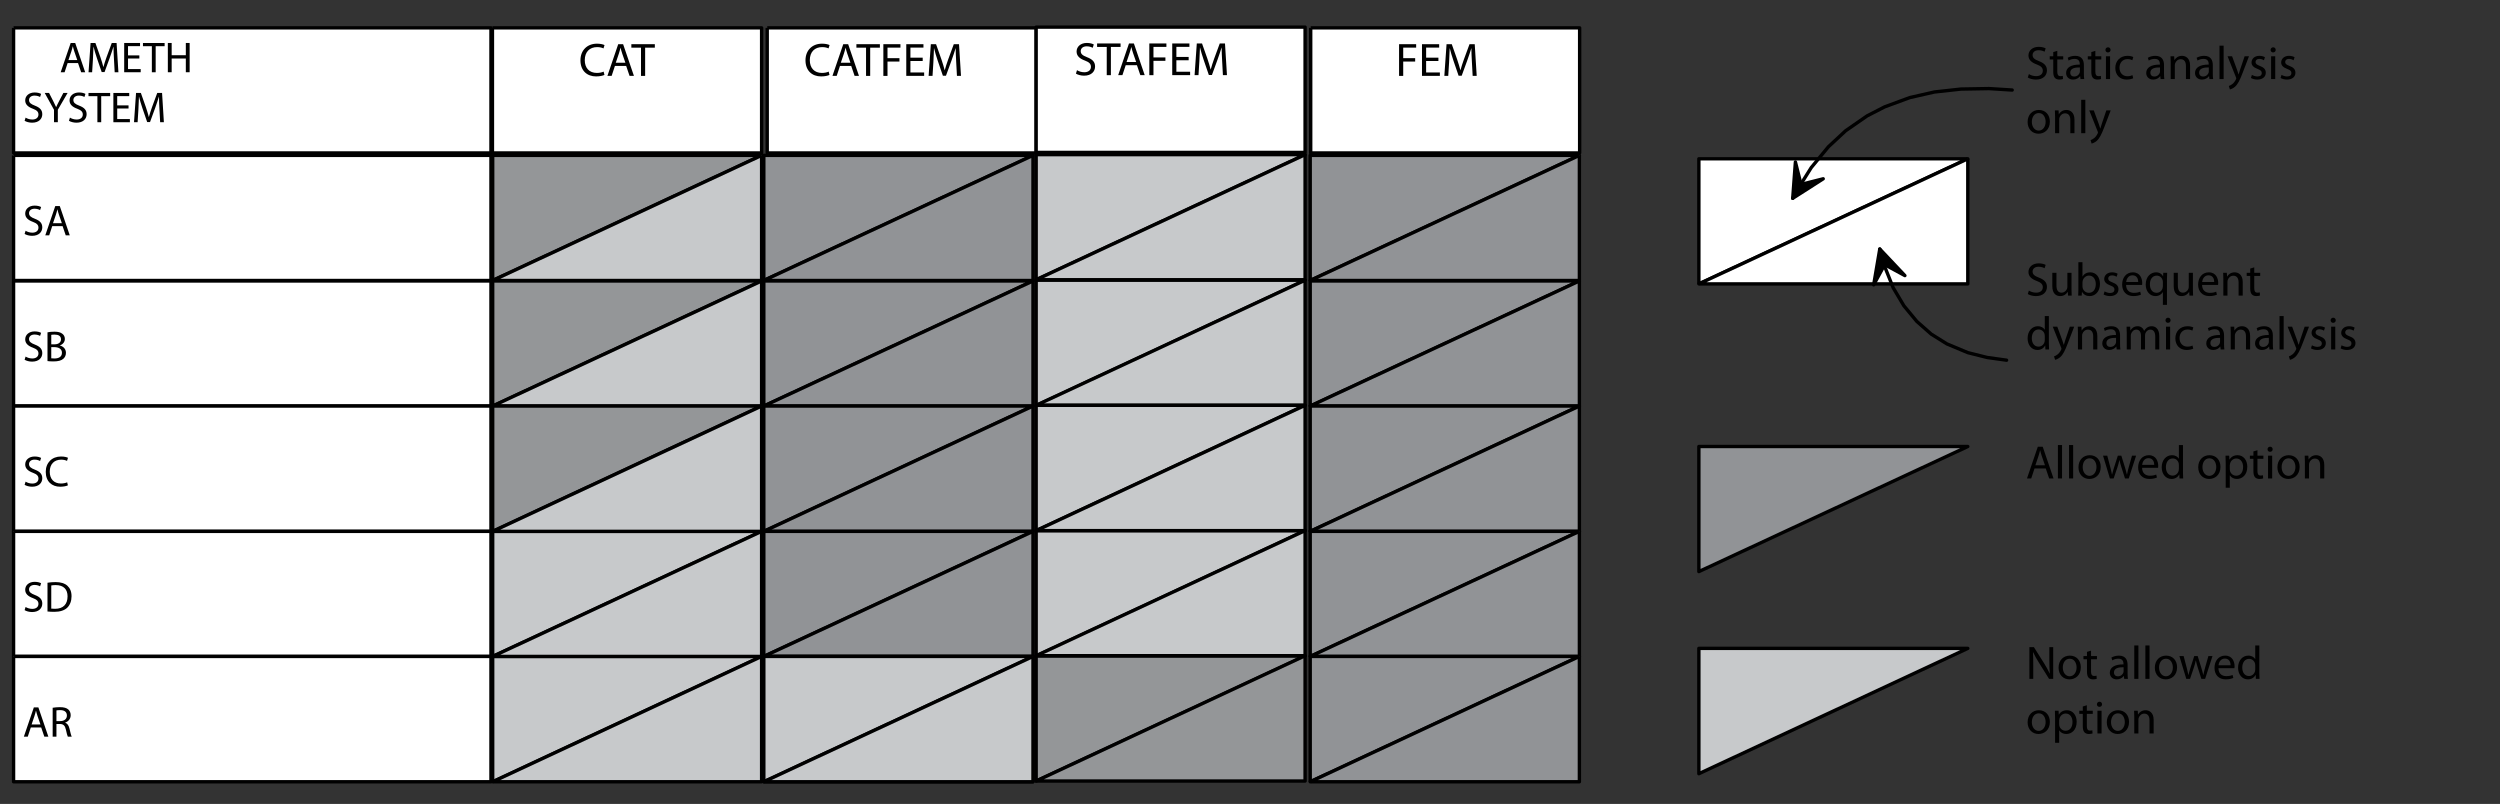 <?xml version="1.0" encoding="utf-8"?>
<!-- Generator: Adobe Illustrator 15.0.0, SVG Export Plug-In . SVG Version: 6.00 Build 0)  -->
<!DOCTYPE svg PUBLIC "-//W3C//DTD SVG 1.1//EN" "http://www.w3.org/Graphics/SVG/1.1/DTD/svg11.dtd">
<svg version="1.1" id="_x3C_Layer_x3E_" xmlns="http://www.w3.org/2000/svg" xmlns:xlink="http://www.w3.org/1999/xlink" x="0px"
	 y="0px" width="737.008px" height="237px" viewBox="0 0 737.008 237" enable-background="new 0 0 737.008 237"
	 xml:space="preserve">
<rect x="0" y="0" width="737.008" height="237" fill="#333333" stroke="none"/>
<g>
	
		<polyline fill-rule="evenodd" clip-rule="evenodd" fill="#FFFFFF" stroke="#000000" stroke-linejoin="round" stroke-miterlimit="10" points="
		500.831,83.688 500.831,46.814 580.112,46.814 500.831,83.688 	"/>
</g>
<g>
	
		<polyline fill-rule="evenodd" clip-rule="evenodd" fill="#FFFFFF" stroke="#000000" stroke-linejoin="round" stroke-miterlimit="10" points="
		580.112,46.814 580.112,83.688 500.831,83.688 580.112,46.814 	"/>
</g>
<g>
	
		<polyline fill-rule="evenodd" clip-rule="evenodd" fill="#919396" stroke="#000000" stroke-linejoin="round" stroke-miterlimit="10" points="
		386.254,82.683 386.254,45.808 465.609,45.808 386.254,82.683 	"/>
</g>
<g>
	
		<polyline fill-rule="evenodd" clip-rule="evenodd" fill="#919396" stroke="#000000" stroke-linejoin="round" stroke-miterlimit="10" points="
		465.609,45.808 465.609,82.683 386.254,82.683 465.609,45.808 	"/>
</g>
<g>
	
		<polyline fill-rule="evenodd" clip-rule="evenodd" fill="#919396" stroke="#000000" stroke-linejoin="round" stroke-miterlimit="10" points="
		386.254,119.7 386.254,82.826 465.609,82.826 386.254,119.7 	"/>
</g>
<g>
	
		<polyline fill-rule="evenodd" clip-rule="evenodd" fill="#919396" stroke="#000000" stroke-linejoin="round" stroke-miterlimit="10" points="
		465.609,82.826 465.609,119.7 386.254,119.7 465.609,82.826 	"/>
</g>
<g>
	
		<polyline fill-rule="evenodd" clip-rule="evenodd" fill="#919396" stroke="#000000" stroke-linejoin="round" stroke-miterlimit="10" points="
		386.254,156.645 386.254,119.7 465.609,119.7 386.254,156.645 	"/>
</g>
<g>
	
		<polyline fill-rule="evenodd" clip-rule="evenodd" fill="#919396" stroke="#000000" stroke-linejoin="round" stroke-miterlimit="10" points="
		465.609,119.7 465.609,156.645 386.254,156.645 465.609,119.7 	"/>
</g>
<g>
	
		<polyline fill-rule="evenodd" clip-rule="evenodd" fill="#919396" stroke="#000000" stroke-linejoin="round" stroke-miterlimit="10" points="
		386.254,193.52 386.254,156.645 465.609,156.645 386.254,193.52 	"/>
</g>
<g>
	
		<polyline fill-rule="evenodd" clip-rule="evenodd" fill="#919396" stroke="#000000" stroke-linejoin="round" stroke-miterlimit="10" points="
		465.609,156.645 465.609,193.52 386.254,193.52 465.609,156.645 	"/>
</g>
<g>
	
		<polyline fill-rule="evenodd" clip-rule="evenodd" fill="#919396" stroke="#000000" stroke-linejoin="round" stroke-miterlimit="10" points="
		386.254,230.464 386.254,193.52 465.609,193.52 386.254,230.464 	"/>
</g>
<g>
	
		<polyline fill-rule="evenodd" clip-rule="evenodd" fill="#919396" stroke="#000000" stroke-linejoin="round" stroke-miterlimit="10" points="
		465.609,193.52 465.609,230.464 386.254,230.464 465.609,193.52 	"/>
</g>
<g>
	
		<polyline fill-rule="evenodd" clip-rule="evenodd" fill="#919396" stroke="#000000" stroke-linejoin="round" stroke-miterlimit="10" points="
		225.174,82.683 225.174,45.808 304.529,45.808 225.174,82.683 	"/>
</g>
<g>
	
		<polyline fill-rule="evenodd" clip-rule="evenodd" fill="#919396" stroke="#000000" stroke-linejoin="round" stroke-miterlimit="10" points="
		304.529,45.808 304.529,82.683 225.174,82.683 304.529,45.808 	"/>
</g>
<g>
	
		<polyline fill-rule="evenodd" clip-rule="evenodd" fill="#919396" stroke="#000000" stroke-linejoin="round" stroke-miterlimit="10" points="
		225.174,119.7 225.174,82.826 304.529,82.826 225.174,119.7 	"/>
</g>
<g>
	
		<polyline fill-rule="evenodd" clip-rule="evenodd" fill="#919396" stroke="#000000" stroke-linejoin="round" stroke-miterlimit="10" points="
		304.529,82.826 304.529,119.7 225.174,119.7 304.529,82.826 	"/>
</g>
<g>
	
		<polyline fill-rule="evenodd" clip-rule="evenodd" fill="#919396" stroke="#000000" stroke-linejoin="round" stroke-miterlimit="10" points="
		225.174,156.645 225.174,119.7 304.529,119.7 225.174,156.645 	"/>
</g>
<g>
	
		<polyline fill-rule="evenodd" clip-rule="evenodd" fill="#919396" stroke="#000000" stroke-linejoin="round" stroke-miterlimit="10" points="
		304.529,119.7 304.529,156.645 225.174,156.645 304.529,119.7 	"/>
</g>
<g>
	
		<polyline fill-rule="evenodd" clip-rule="evenodd" fill="#919396" stroke="#000000" stroke-linejoin="round" stroke-miterlimit="10" points="
		225.174,193.52 225.174,156.645 304.529,156.645 225.174,193.52 	"/>
</g>
<g>
	
		<polyline fill-rule="evenodd" clip-rule="evenodd" fill="#919396" stroke="#000000" stroke-linejoin="round" stroke-miterlimit="10" points="
		304.529,156.645 304.529,193.52 225.174,193.52 304.529,156.645 	"/>
</g>
<g>
	
		<polyline fill-rule="evenodd" clip-rule="evenodd" fill="#B3B5B8" stroke="#000000" stroke-linejoin="round" stroke-miterlimit="10" points="
		225.174,230.464 225.174,193.52 304.529,193.52 225.174,230.464 	"/>
</g>
<g>
	
		<polyline fill-rule="evenodd" clip-rule="evenodd" fill="#B3B5B8" stroke="#000000" stroke-linejoin="round" stroke-miterlimit="10" points="
		304.529,193.52 304.529,230.464 225.174,230.464 304.529,193.52 	"/>
</g>
<g>
	
		<polyline fill-rule="evenodd" clip-rule="evenodd" fill="#C7C9CB" stroke="#000000" stroke-linejoin="round" stroke-miterlimit="10" points="
		225.174,230.464 225.174,193.52 304.529,193.52 225.174,230.464 	"/>
</g>
<g>
	
		<polyline fill-rule="evenodd" clip-rule="evenodd" fill="#C7C9CB" stroke="#000000" stroke-linejoin="round" stroke-miterlimit="10" points="
		304.529,193.52 304.529,230.464 225.174,230.464 304.529,193.52 	"/>
</g>
<g>
	
		<polyline fill-rule="evenodd" clip-rule="evenodd" fill="#C7C9CB" stroke="#000000" stroke-linejoin="round" stroke-miterlimit="10" points="
		145.245,230.464 145.245,193.52 224.527,193.52 145.245,230.464 	"/>
</g>
<g>
	
		<polyline fill-rule="evenodd" clip-rule="evenodd" fill="#C7C9CB" stroke="#000000" stroke-linejoin="round" stroke-miterlimit="10" points="
		224.527,193.52 224.527,230.464 145.245,230.464 224.527,193.52 	"/>
</g>
<g>
	
		<polyline fill-rule="evenodd" clip-rule="evenodd" fill="#C7C9CB" stroke="#000000" stroke-linejoin="round" stroke-miterlimit="10" points="
		145.245,193.52 145.245,156.645 224.527,156.645 145.245,193.52 	"/>
</g>
<g>
	
		<polyline fill-rule="evenodd" clip-rule="evenodd" fill="#C7C9CB" stroke="#000000" stroke-linejoin="round" stroke-miterlimit="10" points="
		224.527,156.645 224.527,193.52 145.245,193.52 224.527,156.645 	"/>
</g>
<g>
	
		<polyline fill-rule="evenodd" clip-rule="evenodd" fill="#949698" stroke="#000000" stroke-linejoin="round" stroke-miterlimit="10" points="
		145.245,82.683 145.245,45.808 224.527,45.808 145.245,82.683 	"/>
</g>
<g>
	
		<polyline fill-rule="evenodd" clip-rule="evenodd" fill="#C7C9CB" stroke="#000000" stroke-linejoin="round" stroke-miterlimit="10" points="
		224.527,45.808 224.527,82.683 145.245,82.683 224.527,45.808 	"/>
</g>
<g>
	
		<polyline fill-rule="evenodd" clip-rule="evenodd" fill="#949698" stroke="#000000" stroke-linejoin="round" stroke-miterlimit="10" points="
		145.245,119.7 145.245,82.826 224.527,82.826 145.245,119.7 	"/>
</g>
<g>
	
		<polyline fill-rule="evenodd" clip-rule="evenodd" fill="#C7C9CB" stroke="#000000" stroke-linejoin="round" stroke-miterlimit="10" points="
		224.527,82.826 224.527,119.7 145.245,119.7 224.527,82.826 	"/>
</g>
<g>
	
		<polyline fill-rule="evenodd" clip-rule="evenodd" fill="#949698" stroke="#000000" stroke-linejoin="round" stroke-miterlimit="10" points="
		145.245,156.645 145.245,119.7 224.527,119.7 145.245,156.645 	"/>
</g>
<g>
	
		<polyline fill-rule="evenodd" clip-rule="evenodd" fill="#C7C9CB" stroke="#000000" stroke-linejoin="round" stroke-miterlimit="10" points="
		224.527,119.7 224.527,156.645 145.245,156.645 224.527,119.7 	"/>
</g>
<g>
	
		<polyline fill-rule="evenodd" clip-rule="evenodd" fill="#FFFFFF" stroke="#000000" stroke-linejoin="round" stroke-miterlimit="10" points="
		386.398,8.216 465.681,8.216 465.681,45.089 386.398,45.089 386.398,8.216 	"/>
	
		<path fill-rule="evenodd" clip-rule="evenodd" fill="#FFFFFF" stroke="#000000" stroke-linejoin="round" stroke-miterlimit="10" d="
		M426.04,26.653"/>
</g>
<g>
	<rect x="386.398" y="8.216" fill-rule="evenodd" clip-rule="evenodd" fill="none" width="79.283" height="36.873"/>
</g>
<g>
	<path d="M412.451,13.027h5.035v1.013h-3.814v3.107h3.523v0.999h-3.523v4.23h-1.221V13.027z"/>
	<path d="M424.047,17.992h-3.62v3.371h4.051v1.012h-5.271v-9.349h5.063v1.013h-3.842v2.955h3.62V17.992z"/>
	<path d="M433.923,18.27c-0.068-1.304-0.152-2.885-0.152-4.037h-0.027c-0.333,1.082-0.707,2.261-1.18,3.551l-1.65,4.536h-0.915
		l-1.526-4.453c-0.443-1.332-0.805-2.524-1.067-3.634h-0.028c-0.027,1.165-0.097,2.719-0.18,4.134l-0.25,4.008h-1.15l0.651-9.349
		h1.54l1.594,4.522c0.389,1.151,0.694,2.178,0.943,3.148h0.028c0.249-0.943,0.583-1.97,0.999-3.148l1.664-4.522h1.539l0.583,9.349
		h-1.192L433.923,18.27z"/>
</g>
<g>
	
		<polyline fill-rule="evenodd" clip-rule="evenodd" fill="#FFFFFF" stroke="#000000" stroke-linejoin="round" stroke-miterlimit="10" points="
		226.179,8.216 305.462,8.216 305.462,45.089 226.179,45.089 226.179,8.216 	"/>
	
		<path fill-rule="evenodd" clip-rule="evenodd" fill="#FFFFFF" stroke="#000000" stroke-linejoin="round" stroke-miterlimit="10" d="
		M265.822,26.653"/>
</g>
<g>
	<rect x="226.179" y="8.216" fill-rule="evenodd" clip-rule="evenodd" fill="none" width="79.283" height="36.873"/>
</g>
<g>
	<path d="M244.534,22.084c-0.43,0.222-1.332,0.444-2.469,0.444c-2.635,0-4.604-1.665-4.604-4.744c0-2.94,1.983-4.91,4.882-4.91
		c1.151,0,1.9,0.25,2.219,0.417l-0.305,0.985c-0.444-0.222-1.096-0.389-1.873-0.389c-2.191,0-3.648,1.401-3.648,3.856
		c0,2.302,1.318,3.759,3.579,3.759c0.749,0,1.498-0.153,1.983-0.389L244.534,22.084z"/>
	<path d="M247.628,19.435l-0.971,2.94h-1.249l3.19-9.349h1.442l3.19,9.349h-1.29l-0.999-2.94H247.628z M250.707,18.492l-0.929-2.691
		c-0.208-0.61-0.347-1.165-0.485-1.706h-0.028c-0.139,0.541-0.277,1.124-0.472,1.692l-0.916,2.705H250.707z"/>
	<path d="M255.313,14.053h-2.843v-1.026h6.921v1.026h-2.857v8.322h-1.221V14.053z"/>
	<path d="M260.417,13.027h5.035v1.013h-3.814v3.107h3.523v0.999h-3.523v4.23h-1.221V13.027z"/>
	<path d="M272.013,17.992h-3.62v3.371h4.05v1.012h-5.271v-9.349h5.063v1.013h-3.842v2.955h3.62V17.992z"/>
	<path d="M281.89,18.27c-0.069-1.304-0.153-2.885-0.153-4.037h-0.028c-0.333,1.082-0.707,2.261-1.179,3.551l-1.651,4.536h-0.915
		l-1.526-4.453c-0.444-1.332-0.805-2.524-1.068-3.634h-0.028c-0.028,1.165-0.097,2.719-0.18,4.134l-0.25,4.008h-1.151l0.652-9.349
		h1.54l1.595,4.522c0.389,1.151,0.694,2.178,0.943,3.148h0.028c0.25-0.943,0.583-1.97,0.999-3.148l1.665-4.522h1.54l0.583,9.349
		h-1.193L281.89,18.27z"/>
</g>
<g>
	
		<polyline fill-rule="evenodd" clip-rule="evenodd" fill="#FFFFFF" stroke="#000000" stroke-linejoin="round" stroke-miterlimit="10" points="
		145.172,8.216 224.527,8.216 224.527,45.089 145.172,45.089 145.172,8.216 	"/>
	
		<path fill-rule="evenodd" clip-rule="evenodd" fill="#FFFFFF" stroke="#000000" stroke-linejoin="round" stroke-miterlimit="10" d="
		M184.85,26.653"/>
</g>
<g>
	<rect x="145.172" y="8.216" fill-rule="evenodd" clip-rule="evenodd" fill="none" width="79.354" height="36.873"/>
</g>
<g>
	<path d="M178.19,22.084c-0.43,0.222-1.332,0.444-2.469,0.444c-2.635,0-4.604-1.665-4.604-4.744c0-2.94,1.983-4.91,4.882-4.91
		c1.151,0,1.9,0.25,2.219,0.417l-0.305,0.985c-0.444-0.222-1.096-0.389-1.873-0.389c-2.191,0-3.648,1.401-3.648,3.856
		c0,2.302,1.318,3.759,3.579,3.759c0.749,0,1.498-0.153,1.983-0.389L178.19,22.084z"/>
	<path d="M181.284,19.435l-0.971,2.94h-1.249l3.19-9.349h1.442l3.19,9.349h-1.29l-0.999-2.94H181.284z M184.363,18.492l-0.929-2.691
		c-0.208-0.61-0.347-1.165-0.485-1.706h-0.028c-0.139,0.541-0.277,1.124-0.472,1.692l-0.916,2.705H184.363z"/>
	<path d="M188.969,14.053h-2.843v-1.026h6.921v1.026h-2.857v8.322h-1.221V14.053z"/>
</g>
<g>
	
		<polyline fill-rule="evenodd" clip-rule="evenodd" fill="#FFFFFF" stroke="#000000" stroke-linejoin="round" stroke-miterlimit="10" points="
		4.001,8.216 144.742,8.216 144.742,45.089 4.001,45.089 4.001,8.216 	"/>
	
		<path fill-rule="evenodd" clip-rule="evenodd" fill="#FFFFFF" stroke="#000000" stroke-linejoin="round" stroke-miterlimit="10" d="
		M74.372,26.653"/>
</g>
<g>
	<rect x="4.001" y="8.216" fill-rule="evenodd" clip-rule="evenodd" fill="none" width="140.74" height="36.873"/>
</g>
<g>
	<path d="M19.941,18.583l-0.896,2.714h-1.152l2.945-8.629h1.332l2.944,8.629h-1.19L23,18.583H19.941z M22.783,17.712l-0.857-2.484
		c-0.192-0.563-0.32-1.075-0.448-1.574h-0.025c-0.128,0.499-0.256,1.037-0.436,1.562l-0.845,2.497H22.783z"/>
	<path d="M33.602,17.507c-0.064-1.204-0.141-2.663-0.141-3.725h-0.026c-0.307,0.998-0.653,2.086-1.088,3.277l-1.523,4.186h-0.845
		l-1.408-4.109c-0.41-1.229-0.743-2.33-0.986-3.354h-0.026c-0.025,1.075-0.089,2.509-0.166,3.815l-0.23,3.7H26.1l0.602-8.629h1.421
		l1.473,4.174c0.358,1.063,0.64,2.01,0.87,2.906h0.025c0.23-0.871,0.538-1.818,0.922-2.906l1.536-4.174h1.421l0.538,8.629h-1.101
		L33.602,17.507z"/>
	<path d="M41.08,17.251h-3.341v3.111h3.738v0.935h-4.865v-8.629h4.673v0.935h-3.546v2.727h3.341V17.251z"/>
	<path d="M44.768,13.616h-2.624v-0.948h6.388v0.948h-2.637v7.681h-1.127V13.616z"/>
	<path d="M50.607,12.668v3.61h4.174v-3.61h1.126v8.629h-1.126v-4.045h-4.174v4.045H49.48v-8.629H50.607z"/>
</g>
<g>
	<path d="M7.547,34.675c0.5,0.32,1.216,0.563,1.984,0.563c1.139,0,1.805-0.602,1.805-1.472c0-0.794-0.461-1.268-1.626-1.703
		c-1.408-0.512-2.279-1.254-2.279-2.458c0-1.344,1.114-2.343,2.791-2.343c0.871,0,1.523,0.205,1.895,0.423l-0.308,0.909
		c-0.269-0.167-0.845-0.41-1.626-0.41c-1.178,0-1.626,0.704-1.626,1.293c0,0.807,0.525,1.203,1.716,1.664
		c1.459,0.563,2.189,1.268,2.189,2.535c0,1.331-0.973,2.496-3.008,2.496c-0.832,0-1.741-0.256-2.202-0.563L7.547,34.675z"/>
	<path d="M15.92,36.032v-3.661l-2.739-4.968h1.28l1.216,2.381c0.32,0.653,0.589,1.178,0.858,1.78h0.026
		c0.23-0.563,0.537-1.127,0.87-1.78l1.242-2.381h1.254l-2.88,4.955v3.674H15.92z"/>
	<path d="M20.62,34.675c0.5,0.32,1.216,0.563,1.984,0.563c1.139,0,1.805-0.602,1.805-1.472c0-0.794-0.461-1.268-1.626-1.703
		c-1.408-0.512-2.279-1.254-2.279-2.458c0-1.344,1.114-2.343,2.791-2.343c0.871,0,1.523,0.205,1.895,0.423l-0.308,0.909
		c-0.269-0.167-0.845-0.41-1.626-0.41c-1.178,0-1.626,0.704-1.626,1.293c0,0.807,0.525,1.203,1.716,1.664
		c1.459,0.563,2.189,1.268,2.189,2.535c0,1.331-0.973,2.496-3.008,2.496c-0.832,0-1.741-0.256-2.202-0.563L20.62,34.675z"/>
	<path d="M28.712,28.351h-2.625v-0.948h6.388v0.948h-2.637v7.681h-1.126V28.351z"/>
	<path d="M37.893,31.987h-3.341v3.111h3.738v0.935h-4.865v-8.629h4.673v0.935h-3.546v2.727h3.341V31.987z"/>
	<path d="M47.008,32.243c-0.063-1.204-0.141-2.663-0.141-3.725h-0.025c-0.308,0.998-0.653,2.086-1.088,3.277l-1.523,4.186h-0.845
		l-1.408-4.109c-0.409-1.229-0.742-2.33-0.985-3.354h-0.026c-0.026,1.075-0.089,2.509-0.167,3.815l-0.23,3.7h-1.063l0.602-8.629
		h1.421l1.472,4.174c0.358,1.063,0.64,2.01,0.871,2.906h0.025c0.23-0.871,0.538-1.818,0.922-2.906l1.536-4.174h1.421l0.537,8.629
		h-1.101L47.008,32.243z"/>
</g>
<g>
	
		<polyline fill-rule="evenodd" clip-rule="evenodd" fill="#FFFFFF" stroke="#000000" stroke-linejoin="round" stroke-miterlimit="10" points="
		4.001,45.808 144.742,45.808 144.742,82.683 4.001,82.683 4.001,45.808 	"/>
	
		<path fill-rule="evenodd" clip-rule="evenodd" fill="#FFFFFF" stroke="#000000" stroke-linejoin="round" stroke-miterlimit="10" d="
		M74.372,64.245"/>
</g>
<g>
	<rect x="4.001" y="45.808" fill-rule="evenodd" clip-rule="evenodd" fill="none" width="140.74" height="36.875"/>
</g>
<g>
	<path d="M7.547,68.027c0.5,0.32,1.216,0.563,1.984,0.563c1.139,0,1.805-0.602,1.805-1.473c0-0.794-0.461-1.268-1.626-1.703
		c-1.408-0.512-2.279-1.254-2.279-2.458c0-1.344,1.114-2.343,2.791-2.343c0.871,0,1.523,0.205,1.895,0.422l-0.308,0.909
		c-0.269-0.167-0.845-0.41-1.626-0.41c-1.178,0-1.626,0.704-1.626,1.293c0,0.807,0.525,1.204,1.716,1.665
		c1.459,0.563,2.189,1.267,2.189,2.535c0,1.332-0.973,2.497-3.008,2.497c-0.832,0-1.741-0.256-2.202-0.563L7.547,68.027z"/>
	<path d="M15.396,66.67L14.5,69.384h-1.152l2.945-8.628h1.332l2.944,8.628h-1.19l-0.922-2.714H15.396z M18.238,65.8l-0.857-2.483
		c-0.192-0.563-0.32-1.076-0.448-1.575h-0.025c-0.128,0.5-0.256,1.037-0.436,1.562L15.626,65.8H18.238z"/>
</g>
<g>
	
		<polyline fill-rule="evenodd" clip-rule="evenodd" fill="#FFFFFF" stroke="#000000" stroke-linejoin="round" stroke-miterlimit="10" points="
		4.001,82.826 144.742,82.826 144.742,119.7 4.001,119.7 4.001,82.826 	"/>
	
		<path fill-rule="evenodd" clip-rule="evenodd" fill="#FFFFFF" stroke="#000000" stroke-linejoin="round" stroke-miterlimit="10" d="
		M74.372,101.263"/>
</g>
<g>
	<rect x="4.001" y="82.826" fill-rule="evenodd" clip-rule="evenodd" fill="none" width="140.74" height="36.874"/>
</g>
<g>
	<path d="M7.547,105.116c0.5,0.32,1.216,0.563,1.984,0.563c1.139,0,1.805-0.602,1.805-1.473c0-0.794-0.461-1.268-1.626-1.703
		c-1.408-0.512-2.279-1.254-2.279-2.458c0-1.344,1.114-2.343,2.791-2.343c0.871,0,1.523,0.205,1.895,0.422l-0.308,0.909
		c-0.269-0.167-0.845-0.41-1.626-0.41c-1.178,0-1.626,0.704-1.626,1.293c0,0.807,0.525,1.204,1.716,1.665
		c1.459,0.563,2.189,1.267,2.189,2.535c0,1.332-0.973,2.497-3.008,2.497c-0.832,0-1.741-0.256-2.202-0.563L7.547,105.116z"/>
	<path d="M14,97.973c0.486-0.115,1.268-0.192,2.035-0.192c1.114,0,1.831,0.192,2.355,0.627c0.448,0.333,0.73,0.845,0.73,1.523
		c0,0.845-0.563,1.575-1.459,1.895v0.038c0.819,0.192,1.779,0.871,1.779,2.151c0,0.743-0.294,1.319-0.742,1.728
		c-0.589,0.551-1.562,0.807-2.97,0.807c-0.768,0-1.357-0.051-1.728-0.103V97.973z M15.114,101.506h1.012
		c1.165,0,1.856-0.627,1.856-1.459c0-0.999-0.755-1.408-1.882-1.408c-0.512,0-0.807,0.039-0.986,0.077V101.506z M15.114,105.628
		c0.23,0.039,0.538,0.052,0.935,0.052c1.152,0,2.215-0.423,2.215-1.677c0-1.165-1.011-1.665-2.228-1.665h-0.922V105.628z"/>
</g>
<g>
	
		<polyline fill-rule="evenodd" clip-rule="evenodd" fill="#FFFFFF" stroke="#000000" stroke-linejoin="round" stroke-miterlimit="10" points="
		4.001,119.7 144.742,119.7 144.742,156.645 4.001,156.645 4.001,119.7 	"/>
	
		<path fill-rule="evenodd" clip-rule="evenodd" fill="#FFFFFF" stroke="#000000" stroke-linejoin="round" stroke-miterlimit="10" d="
		M74.372,138.172"/>
</g>
<g>
	<rect x="4.001" y="119.7" fill-rule="evenodd" clip-rule="evenodd" fill="none" width="140.74" height="36.945"/>
</g>
<g>
	<path d="M7.547,141.991c0.5,0.32,1.216,0.563,1.984,0.563c1.139,0,1.805-0.602,1.805-1.472c0-0.794-0.461-1.268-1.626-1.703
		c-1.408-0.512-2.279-1.254-2.279-2.458c0-1.344,1.114-2.343,2.791-2.343c0.871,0,1.523,0.205,1.895,0.423l-0.308,0.909
		c-0.269-0.167-0.845-0.41-1.626-0.41c-1.178,0-1.626,0.704-1.626,1.293c0,0.807,0.525,1.203,1.716,1.664
		c1.459,0.563,2.189,1.268,2.189,2.535c0,1.331-0.973,2.496-3.008,2.496c-0.832,0-1.741-0.256-2.202-0.563L7.547,141.991z"/>
	<path d="M20.017,143.079c-0.396,0.205-1.229,0.409-2.278,0.409c-2.433,0-4.25-1.536-4.25-4.378c0-2.714,1.831-4.532,4.506-4.532
		c1.063,0,1.754,0.23,2.048,0.384l-0.282,0.909c-0.41-0.205-1.011-0.358-1.729-0.358c-2.022,0-3.367,1.293-3.367,3.559
		c0,2.125,1.216,3.469,3.303,3.469c0.691,0,1.382-0.141,1.83-0.358L20.017,143.079z"/>
</g>
<g>
	
		<polyline fill-rule="evenodd" clip-rule="evenodd" fill="#FFFFFF" stroke="#000000" stroke-linejoin="round" stroke-miterlimit="10" points="
		4.001,156.645 144.742,156.645 144.742,193.52 4.001,193.52 4.001,156.645 	"/>
	
		<path fill-rule="evenodd" clip-rule="evenodd" fill="#FFFFFF" stroke="#000000" stroke-linejoin="round" stroke-miterlimit="10" d="
		M74.372,175.083"/>
</g>
<g>
	<rect x="4.001" y="156.645" fill-rule="evenodd" clip-rule="evenodd" fill="none" width="140.74" height="36.875"/>
</g>
<g>
	<path d="M7.547,178.937c0.5,0.32,1.216,0.563,1.984,0.563c1.139,0,1.805-0.602,1.805-1.473c0-0.794-0.461-1.268-1.626-1.703
		c-1.408-0.512-2.279-1.254-2.279-2.458c0-1.344,1.114-2.343,2.791-2.343c0.871,0,1.523,0.205,1.895,0.422l-0.308,0.909
		c-0.269-0.167-0.845-0.41-1.626-0.41c-1.178,0-1.626,0.704-1.626,1.293c0,0.807,0.525,1.204,1.716,1.665
		c1.459,0.563,2.189,1.267,2.189,2.535c0,1.332-0.973,2.497-3.008,2.497c-0.832,0-1.741-0.256-2.202-0.563L7.547,178.937z"/>
	<path d="M14,171.793c0.678-0.115,1.485-0.192,2.368-0.192c1.601,0,2.74,0.384,3.495,1.076c0.781,0.704,1.229,1.703,1.229,3.098
		c0,1.408-0.448,2.561-1.242,3.354c-0.819,0.807-2.151,1.242-3.828,1.242c-0.807,0-1.459-0.038-2.022-0.103V171.793z
		 M15.114,179.423c0.282,0.039,0.691,0.051,1.127,0.051c2.394,0,3.674-1.332,3.674-3.662c0.013-2.035-1.139-3.328-3.495-3.328
		c-0.576,0-1.011,0.051-1.306,0.115V179.423z"/>
</g>
<g>
	
		<polyline fill-rule="evenodd" clip-rule="evenodd" fill="#FFFFFF" stroke="#000000" stroke-linejoin="round" stroke-miterlimit="10" points="
		4.001,193.52 144.742,193.52 144.742,230.464 4.001,230.464 4.001,193.52 	"/>
	
		<path fill-rule="evenodd" clip-rule="evenodd" fill="#FFFFFF" stroke="#000000" stroke-linejoin="round" stroke-miterlimit="10" d="
		M74.372,211.992"/>
</g>
<g>
	<rect x="4.001" y="193.52" fill-rule="evenodd" clip-rule="evenodd" fill="none" width="140.74" height="36.945"/>
</g>
<g>
	<path d="M9.083,214.453l-0.896,2.714H7.035l2.945-8.628h1.332l2.944,8.628h-1.19l-0.922-2.714H9.083z M11.925,213.582l-0.857-2.484
		c-0.192-0.563-0.32-1.075-0.448-1.575h-0.025c-0.128,0.5-0.256,1.037-0.436,1.562l-0.845,2.497H11.925z"/>
	<path d="M15.524,208.653c0.563-0.103,1.383-0.18,2.138-0.18c1.191,0,1.972,0.23,2.497,0.704c0.422,0.384,0.679,0.973,0.679,1.652
		c0,1.126-0.717,1.882-1.613,2.189v0.039c0.653,0.23,1.05,0.845,1.255,1.741c0.281,1.203,0.486,2.035,0.665,2.368h-1.152
		c-0.141-0.256-0.333-0.986-0.563-2.061c-0.256-1.191-0.73-1.639-1.741-1.677h-1.05v3.738h-1.114V208.653z M16.638,212.583h1.139
		c1.191,0,1.946-0.653,1.946-1.639c0-1.114-0.807-1.601-1.984-1.601c-0.537,0-0.909,0.039-1.101,0.09V212.583z"/>
</g>
<g>
	<path d="M599.784,138.106l-0.971,2.94h-1.249l3.191-9.349h1.441l3.19,9.349h-1.29l-0.998-2.94H599.784z M602.863,137.163
		l-0.93-2.691c-0.207-0.61-0.346-1.165-0.484-1.706h-0.028c-0.139,0.541-0.277,1.124-0.472,1.692l-0.916,2.705H602.863z"/>
	<path d="M606.678,131.198h1.22v9.848h-1.22V131.198z"/>
	<path d="M609.952,131.198h1.22v9.848h-1.22V131.198z"/>
	<path d="M619.3,137.634c0,2.483-1.734,3.565-3.343,3.565c-1.804,0-3.218-1.332-3.218-3.454c0-2.233,1.484-3.551,3.328-3.551
		C617.996,134.194,619.3,135.596,619.3,137.634z M613.988,137.704c0,1.47,0.832,2.58,2.025,2.58c1.164,0,2.039-1.096,2.039-2.607
		c0-1.137-0.569-2.566-2.012-2.566C614.612,135.11,613.988,136.441,613.988,137.704z"/>
	<path d="M621.228,134.333l0.902,3.412c0.18,0.749,0.36,1.442,0.485,2.136h0.042c0.152-0.68,0.374-1.401,0.596-2.123l1.096-3.426
		h1.026l1.04,3.356c0.25,0.805,0.444,1.512,0.597,2.192h0.042c0.111-0.68,0.291-1.387,0.514-2.178l0.957-3.371h1.206l-2.163,6.713
		h-1.11l-1.026-3.204c-0.236-0.749-0.43-1.415-0.597-2.206h-0.027c-0.167,0.805-0.374,1.498-0.61,2.22l-1.082,3.19h-1.109
		l-2.025-6.713H621.228z"/>
	<path d="M631.494,137.912c0.027,1.651,1.068,2.331,2.303,2.331c0.874,0,1.414-0.153,1.858-0.347l0.222,0.874
		c-0.43,0.194-1.179,0.43-2.246,0.43c-2.066,0-3.302-1.374-3.302-3.398c0-2.025,1.192-3.606,3.149-3.606
		c2.205,0,2.773,1.914,2.773,3.148c0,0.25-0.014,0.43-0.041,0.569H631.494z M635.072,137.038c0.015-0.763-0.318-1.97-1.691-1.97
		c-1.248,0-1.775,1.124-1.873,1.97H635.072z"/>
	<path d="M643.548,131.198v8.114c0,0.597,0.027,1.276,0.055,1.734h-1.082l-0.055-1.165h-0.042c-0.36,0.749-1.165,1.318-2.261,1.318
		c-1.623,0-2.885-1.374-2.885-3.412c-0.014-2.233,1.387-3.593,3.01-3.593c1.04,0,1.72,0.485,2.025,1.013h0.027v-4.009H643.548z
		 M642.341,137.065c0-0.152-0.014-0.36-0.056-0.513c-0.181-0.763-0.847-1.401-1.762-1.401c-1.262,0-2.011,1.11-2.011,2.58
		c0,1.359,0.68,2.482,1.983,2.482c0.818,0,1.567-0.555,1.789-1.456c0.042-0.167,0.056-0.333,0.056-0.527V137.065z"/>
	<path d="M654.603,137.634c0,2.483-1.734,3.565-3.343,3.565c-1.804,0-3.218-1.332-3.218-3.454c0-2.233,1.484-3.551,3.328-3.551
		C653.298,134.194,654.603,135.596,654.603,137.634z M649.291,137.704c0,1.47,0.832,2.58,2.025,2.58
		c1.164,0,2.039-1.096,2.039-2.607c0-1.137-0.569-2.566-2.012-2.566C649.915,135.11,649.291,136.441,649.291,137.704z"/>
	<path d="M656.143,136.524c0-0.859-0.028-1.553-0.056-2.191h1.082l0.069,1.151h0.028c0.484-0.818,1.289-1.29,2.385-1.29
		c1.637,0,2.857,1.373,2.857,3.398c0,2.413-1.484,3.606-3.065,3.606c-0.888,0-1.664-0.389-2.066-1.055h-0.028v3.648h-1.206V136.524z
		 M657.349,138.314c0,0.18,0.014,0.347,0.057,0.5c0.221,0.846,0.957,1.429,1.83,1.429c1.29,0,2.039-1.055,2.039-2.594
		c0-1.332-0.707-2.483-1.998-2.483c-0.832,0-1.622,0.583-1.844,1.498c-0.042,0.153-0.084,0.333-0.084,0.486V138.314z"/>
	<path d="M665.505,132.724v1.609h1.748v0.93h-1.748v3.62c0,0.832,0.236,1.304,0.916,1.304c0.332,0,0.527-0.028,0.707-0.083
		l0.056,0.929c-0.235,0.083-0.61,0.167-1.082,0.167c-0.568,0-1.026-0.194-1.317-0.514c-0.333-0.374-0.472-0.971-0.472-1.761v-3.662
		h-1.04v-0.93h1.04v-1.248L665.505,132.724z"/>
	<path d="M669.986,132.447c0,0.417-0.291,0.749-0.776,0.749c-0.444,0-0.735-0.333-0.735-0.749c0-0.416,0.305-0.763,0.764-0.763
		C669.681,131.684,669.986,132.017,669.986,132.447z M668.626,141.046v-6.713h1.221v6.713H668.626z"/>
	<path d="M677.948,137.634c0,2.483-1.733,3.565-3.343,3.565c-1.803,0-3.219-1.332-3.219-3.454c0-2.233,1.484-3.551,3.33-3.551
		C676.644,134.194,677.948,135.596,677.948,137.634z M672.635,137.704c0,1.47,0.832,2.58,2.024,2.58
		c1.166,0,2.039-1.096,2.039-2.607c0-1.137-0.568-2.566-2.011-2.566C673.259,135.11,672.635,136.441,672.635,137.704z"/>
	<path d="M679.488,136.15c0-0.708-0.014-1.263-0.056-1.817h1.082l0.069,1.11h0.027c0.333-0.625,1.109-1.249,2.22-1.249
		c0.929,0,2.372,0.555,2.372,2.857v3.995h-1.221v-3.87c0-1.082-0.402-1.983-1.554-1.983c-0.79,0-1.415,0.568-1.637,1.248
		c-0.056,0.152-0.083,0.36-0.083,0.569v4.036h-1.221V136.15z"/>
</g>
<g>
	<path d="M598.272,200.131v-9.349h1.331l2.982,4.73c0.68,1.096,1.234,2.081,1.664,3.038l0.042-0.014
		c-0.11-1.248-0.139-2.386-0.139-3.842v-3.912h1.138v9.349h-1.221l-2.969-4.744c-0.651-1.04-1.275-2.108-1.733-3.121l-0.042,0.014
		c0.07,1.179,0.084,2.302,0.084,3.856v3.995H598.272z"/>
	<path d="M613.433,196.719c0,2.483-1.734,3.564-3.343,3.564c-1.804,0-3.218-1.332-3.218-3.454c0-2.233,1.484-3.551,3.328-3.551
		C612.128,193.279,613.433,194.681,613.433,196.719z M608.121,196.789c0,1.47,0.832,2.58,2.025,2.58
		c1.164,0,2.039-1.096,2.039-2.608c0-1.137-0.569-2.566-2.012-2.566C608.745,194.195,608.121,195.526,608.121,196.789z"/>
	<path d="M616.443,191.809v1.609h1.748v0.93h-1.748v3.62c0,0.832,0.236,1.304,0.916,1.304c0.332,0,0.527-0.028,0.707-0.083
		l0.056,0.93c-0.235,0.083-0.61,0.166-1.082,0.166c-0.568,0-1.026-0.194-1.317-0.513c-0.333-0.375-0.472-0.971-0.472-1.761v-3.662
		h-1.04v-0.93h1.04v-1.248L616.443,191.809z"/>
	<path d="M627.22,198.522c0,0.583,0.028,1.151,0.098,1.609h-1.096l-0.098-0.846h-0.041c-0.375,0.527-1.096,0.999-2.053,0.999
		c-1.359,0-2.053-0.957-2.053-1.928c0-1.623,1.441-2.51,4.035-2.497v-0.139c0-0.541-0.152-1.554-1.525-1.54
		c-0.638,0-1.289,0.181-1.762,0.5l-0.277-0.818c0.555-0.347,1.373-0.583,2.22-0.583c2.053,0,2.552,1.401,2.552,2.732V198.522z
		 M626.042,196.705c-1.331-0.027-2.843,0.208-2.843,1.512c0,0.804,0.526,1.165,1.137,1.165c0.888,0,1.457-0.555,1.65-1.124
		c0.042-0.139,0.056-0.277,0.056-0.388V196.705z"/>
	<path d="M629.191,190.283h1.221v9.848h-1.221V190.283z"/>
	<path d="M632.464,190.283h1.221v9.848h-1.221V190.283z"/>
	<path d="M641.813,196.719c0,2.483-1.733,3.564-3.343,3.564c-1.803,0-3.219-1.332-3.219-3.454c0-2.233,1.484-3.551,3.33-3.551
		C640.509,193.279,641.813,194.681,641.813,196.719z M636.5,196.789c0,1.47,0.832,2.58,2.024,2.58c1.166,0,2.039-1.096,2.039-2.608
		c0-1.137-0.568-2.566-2.011-2.566C637.125,194.195,636.5,195.526,636.5,196.789z"/>
	<path d="M643.742,193.418l0.9,3.412c0.182,0.749,0.361,1.443,0.486,2.136h0.041c0.152-0.68,0.375-1.401,0.597-2.123l1.096-3.426
		h1.026l1.041,3.356c0.249,0.805,0.443,1.512,0.596,2.192h0.042c0.11-0.68,0.291-1.387,0.513-2.178l0.957-3.371h1.207l-2.164,6.713
		h-1.109l-1.026-3.204c-0.235-0.749-0.431-1.415-0.597-2.206h-0.027c-0.166,0.805-0.375,1.498-0.61,2.22l-1.082,3.19h-1.109
		l-2.025-6.713H643.742z"/>
	<path d="M654.006,196.997c0.027,1.651,1.067,2.33,2.302,2.33c0.875,0,1.415-0.152,1.859-0.347l0.222,0.874
		c-0.431,0.194-1.179,0.43-2.247,0.43c-2.066,0-3.301-1.373-3.301-3.398c0-2.025,1.192-3.606,3.148-3.606
		c2.205,0,2.773,1.914,2.773,3.148c0,0.25-0.014,0.43-0.041,0.569H654.006z M657.584,196.123c0.015-0.763-0.319-1.97-1.692-1.97
		c-1.248,0-1.775,1.124-1.872,1.97H657.584z"/>
	<path d="M666.06,190.283v8.114c0,0.597,0.028,1.276,0.057,1.734h-1.082l-0.057-1.165h-0.041c-0.36,0.749-1.165,1.317-2.261,1.317
		c-1.623,0-2.886-1.373-2.886-3.412c-0.014-2.233,1.388-3.593,3.011-3.593c1.04,0,1.72,0.485,2.024,1.013h0.028v-4.009H666.06z
		 M664.854,196.15c0-0.152-0.015-0.36-0.056-0.513c-0.18-0.763-0.846-1.401-1.762-1.401c-1.262,0-2.011,1.11-2.011,2.58
		c0,1.359,0.68,2.483,1.983,2.483c0.818,0,1.567-0.555,1.789-1.457c0.041-0.167,0.056-0.333,0.056-0.527V196.15z"/>
</g>
<g>
	<path d="M604.306,212.82c0,2.483-1.734,3.564-3.344,3.564c-1.803,0-3.218-1.332-3.218-3.454c0-2.233,1.484-3.551,3.329-3.551
		C603.001,209.38,604.306,210.781,604.306,212.82z M598.994,212.889c0,1.47,0.832,2.58,2.024,2.58c1.165,0,2.039-1.096,2.039-2.608
		c0-1.137-0.569-2.566-2.011-2.566C599.617,210.295,598.994,211.627,598.994,212.889z"/>
	<path d="M605.845,211.71c0-0.86-0.027-1.554-0.055-2.192h1.082l0.068,1.151h0.028c0.485-0.818,1.29-1.29,2.386-1.29
		c1.637,0,2.857,1.374,2.857,3.398c0,2.414-1.484,3.606-3.066,3.606c-0.887,0-1.664-0.388-2.066-1.054h-0.027v3.647h-1.207V211.71z
		 M607.052,213.5c0,0.18,0.014,0.347,0.056,0.5c0.222,0.846,0.957,1.428,1.831,1.428c1.289,0,2.039-1.054,2.039-2.594
		c0-1.332-0.708-2.482-1.998-2.482c-0.832,0-1.623,0.583-1.845,1.498c-0.042,0.152-0.083,0.333-0.083,0.485V213.5z"/>
	<path d="M615.208,207.91v1.609h1.748v0.93h-1.748v3.62c0,0.832,0.236,1.304,0.916,1.304c0.332,0,0.526-0.028,0.707-0.083
		l0.055,0.93c-0.235,0.083-0.609,0.166-1.082,0.166c-0.568,0-1.025-0.194-1.316-0.513c-0.334-0.375-0.473-0.971-0.473-1.761v-3.662
		h-1.04v-0.93h1.04v-1.248L615.208,207.91z"/>
	<path d="M619.689,207.632c0,0.416-0.291,0.749-0.777,0.749c-0.443,0-0.734-0.333-0.734-0.749s0.305-0.763,0.763-0.763
		C619.384,206.87,619.689,207.203,619.689,207.632z M618.33,216.232v-6.713h1.221v6.713H618.33z"/>
	<path d="M627.65,212.82c0,2.483-1.733,3.564-3.342,3.564c-1.804,0-3.219-1.332-3.219-3.454c0-2.233,1.484-3.551,3.329-3.551
		C626.346,209.38,627.65,210.781,627.65,212.82z M622.337,212.889c0,1.47,0.832,2.58,2.025,2.58c1.165,0,2.039-1.096,2.039-2.608
		c0-1.137-0.568-2.566-2.012-2.566C622.962,210.295,622.337,211.627,622.337,212.889z"/>
	<path d="M629.191,211.336c0-0.708-0.015-1.262-0.057-1.817h1.082l0.07,1.11h0.027c0.332-0.624,1.109-1.249,2.219-1.249
		c0.93,0,2.372,0.555,2.372,2.857v3.995h-1.221v-3.87c0-1.082-0.402-1.983-1.554-1.983c-0.79,0-1.414,0.568-1.637,1.248
		c-0.055,0.153-0.083,0.361-0.083,0.569v4.036h-1.22V211.336z"/>
</g>
<g>
	<path d="M598.119,21.838c0.541,0.347,1.318,0.61,2.15,0.61c1.234,0,1.956-0.652,1.956-1.595c0-0.86-0.499-1.373-1.762-1.845
		c-1.526-0.555-2.469-1.359-2.469-2.663c0-1.456,1.206-2.538,3.023-2.538c0.943,0,1.651,0.222,2.053,0.458l-0.333,0.985
		c-0.291-0.181-0.915-0.444-1.762-0.444c-1.275,0-1.761,0.763-1.761,1.401c0,0.874,0.568,1.304,1.858,1.803
		c1.581,0.61,2.371,1.373,2.371,2.746c0,1.443-1.053,2.705-3.259,2.705c-0.901,0-1.886-0.277-2.386-0.61L598.119,21.838z"/>
	<path d="M606.498,14.986v1.609h1.748v0.929h-1.748v3.62c0,0.833,0.236,1.304,0.916,1.304c0.332,0,0.526-0.028,0.707-0.083
		l0.055,0.93c-0.235,0.083-0.609,0.166-1.082,0.166c-0.568,0-1.025-0.194-1.316-0.513c-0.334-0.375-0.473-0.971-0.473-1.762v-3.662
		h-1.04v-0.929h1.04v-1.249L606.498,14.986z"/>
	<path d="M614.334,21.7c0,0.583,0.028,1.151,0.097,1.609h-1.096l-0.097-0.846h-0.042c-0.374,0.527-1.096,0.999-2.053,0.999
		c-1.359,0-2.053-0.957-2.053-1.928c0-1.623,1.442-2.511,4.036-2.497v-0.139c0-0.541-0.152-1.553-1.525-1.54
		c-0.638,0-1.29,0.18-1.762,0.499l-0.277-0.818c0.555-0.347,1.373-0.582,2.22-0.582c2.053,0,2.552,1.4,2.552,2.732V21.7z
		 M613.156,19.883c-1.332-0.028-2.844,0.208-2.844,1.512c0,0.805,0.527,1.165,1.137,1.165c0.889,0,1.457-0.555,1.651-1.124
		c0.042-0.139,0.056-0.277,0.056-0.388V19.883z"/>
	<path d="M617.719,14.986v1.609h1.747v0.929h-1.747v3.62c0,0.833,0.235,1.304,0.915,1.304c0.333,0,0.527-0.028,0.707-0.083
		l0.057,0.93c-0.236,0.083-0.611,0.166-1.082,0.166c-0.568,0-1.027-0.194-1.318-0.513c-0.332-0.375-0.471-0.971-0.471-1.762v-3.662
		h-1.041v-0.929h1.041v-1.249L617.719,14.986z"/>
	<path d="M622.199,14.709c0,0.416-0.291,0.749-0.775,0.749c-0.444,0-0.736-0.333-0.736-0.749s0.306-0.763,0.764-0.763
		C621.894,13.946,622.199,14.279,622.199,14.709z M620.84,23.309v-6.713h1.22v6.713H620.84z"/>
	<path d="M628.871,23.073c-0.318,0.153-1.025,0.388-1.928,0.388c-2.025,0-3.343-1.373-3.343-3.426c0-2.066,1.415-3.578,3.606-3.578
		c0.721,0,1.359,0.18,1.692,0.36l-0.277,0.929c-0.292-0.153-0.749-0.319-1.415-0.319c-1.539,0-2.371,1.151-2.371,2.538
		c0,1.554,0.998,2.511,2.33,2.511c0.693,0,1.15-0.167,1.498-0.319L628.871,23.073z"/>
	<path d="M637.957,21.7c0,0.583,0.027,1.151,0.098,1.609h-1.096l-0.098-0.846h-0.042c-0.374,0.527-1.096,0.999-2.053,0.999
		c-1.358,0-2.053-0.957-2.053-1.928c0-1.623,1.442-2.511,4.036-2.497v-0.139c0-0.541-0.152-1.553-1.525-1.54
		c-0.639,0-1.29,0.18-1.762,0.499l-0.277-0.818c0.555-0.347,1.373-0.582,2.219-0.582c2.053,0,2.553,1.4,2.553,2.732V21.7z
		 M636.777,19.883c-1.331-0.028-2.843,0.208-2.843,1.512c0,0.805,0.526,1.165,1.138,1.165c0.887,0,1.456-0.555,1.65-1.124
		c0.041-0.139,0.055-0.277,0.055-0.388V19.883z"/>
	<path d="M639.927,18.412c0-0.707-0.015-1.262-0.057-1.816h1.082l0.07,1.109h0.027c0.332-0.624,1.109-1.248,2.219-1.248
		c0.93,0,2.372,0.555,2.372,2.857v3.995h-1.221v-3.87c0-1.082-0.402-1.983-1.554-1.983c-0.79,0-1.414,0.569-1.637,1.249
		c-0.055,0.153-0.083,0.361-0.083,0.569v4.036h-1.22V18.412z"/>
	<path d="M652.341,21.7c0,0.583,0.027,1.151,0.098,1.609h-1.096l-0.098-0.846h-0.042c-0.374,0.527-1.096,0.999-2.053,0.999
		c-1.358,0-2.053-0.957-2.053-1.928c0-1.623,1.442-2.511,4.036-2.497v-0.139c0-0.541-0.152-1.553-1.525-1.54
		c-0.639,0-1.29,0.18-1.762,0.499l-0.277-0.818c0.555-0.347,1.373-0.582,2.219-0.582c2.053,0,2.553,1.4,2.553,2.732V21.7z
		 M651.162,19.883c-1.331-0.028-2.843,0.208-2.843,1.512c0,0.805,0.526,1.165,1.138,1.165c0.887,0,1.456-0.555,1.65-1.124
		c0.041-0.139,0.055-0.277,0.055-0.388V19.883z"/>
	<path d="M654.312,13.461h1.22v9.848h-1.22V13.461z"/>
	<path d="M658.029,16.596l1.456,3.967c0.167,0.443,0.333,0.971,0.444,1.373h0.027c0.125-0.402,0.264-0.916,0.43-1.401l1.332-3.939
		h1.29l-1.831,4.785c-0.874,2.302-1.471,3.467-2.303,4.202c-0.609,0.514-1.192,0.722-1.498,0.777l-0.305-1.013
		c0.305-0.097,0.707-0.292,1.068-0.597c0.332-0.264,0.734-0.735,1.025-1.359c0.057-0.125,0.098-0.222,0.098-0.291
		s-0.027-0.167-0.098-0.319l-2.469-6.186H658.029z"/>
	<path d="M663.869,22.074c0.375,0.222,1.012,0.472,1.623,0.472c0.873,0,1.289-0.43,1.289-0.999c0-0.582-0.346-0.888-1.234-1.221
		c-1.221-0.443-1.789-1.096-1.789-1.9c0-1.082,0.889-1.969,2.316-1.969c0.68,0,1.276,0.18,1.637,0.416l-0.291,0.888
		c-0.264-0.167-0.749-0.402-1.373-0.402c-0.722,0-1.109,0.416-1.109,0.915c0,0.555,0.388,0.805,1.262,1.151
		c1.151,0.43,1.762,1.013,1.762,2.011c0,1.193-0.93,2.025-2.497,2.025c-0.735,0-1.415-0.194-1.886-0.472L663.869,22.074z"/>
	<path d="M670.887,14.709c0,0.416-0.291,0.749-0.776,0.749c-0.443,0-0.735-0.333-0.735-0.749s0.306-0.763,0.763-0.763
		C670.583,13.946,670.887,14.279,670.887,14.709z M669.529,23.309v-6.713h1.22v6.713H669.529z"/>
	<path d="M672.607,22.074c0.375,0.222,1.013,0.472,1.623,0.472c0.874,0,1.29-0.43,1.29-0.999c0-0.582-0.347-0.888-1.234-1.221
		c-1.221-0.443-1.789-1.096-1.789-1.9c0-1.082,0.888-1.969,2.315-1.969c0.68,0,1.277,0.18,1.637,0.416l-0.291,0.888
		c-0.264-0.167-0.748-0.402-1.373-0.402c-0.721,0-1.109,0.416-1.109,0.915c0,0.555,0.389,0.805,1.262,1.151
		c1.152,0.43,1.762,1.013,1.762,2.011c0,1.193-0.93,2.025-2.496,2.025c-0.735,0-1.415-0.194-1.887-0.472L672.607,22.074z"/>
</g>
<g>
	<path d="M604.306,35.855c0,2.483-1.734,3.565-3.344,3.565c-1.803,0-3.218-1.332-3.218-3.454c0-2.233,1.484-3.551,3.329-3.551
		C603.001,32.415,604.306,33.816,604.306,35.855z M598.994,35.924c0,1.47,0.832,2.58,2.024,2.58c1.165,0,2.039-1.096,2.039-2.607
		c0-1.137-0.569-2.566-2.011-2.566C599.617,33.331,598.994,34.662,598.994,35.924z"/>
	<path d="M605.845,34.371c0-0.708-0.014-1.263-0.055-1.817h1.082l0.068,1.11h0.028c0.333-0.625,1.109-1.249,2.22-1.249
		c0.929,0,2.371,0.555,2.371,2.857v3.995h-1.221v-3.87c0-1.082-0.402-1.983-1.553-1.983c-0.791,0-1.416,0.568-1.637,1.248
		c-0.057,0.152-0.084,0.36-0.084,0.569v4.036h-1.221V34.371z"/>
	<path d="M613.544,29.419h1.221v9.848h-1.221V29.419z"/>
	<path d="M617.261,32.554l1.457,3.967c0.166,0.444,0.332,0.971,0.443,1.374h0.027c0.125-0.402,0.264-0.916,0.431-1.401l1.331-3.939
		h1.29l-1.831,4.785c-0.873,2.303-1.47,3.468-2.303,4.203c-0.609,0.513-1.192,0.721-1.497,0.776l-0.306-1.013
		c0.306-0.097,0.707-0.291,1.068-0.596c0.333-0.263,0.734-0.735,1.026-1.359c0.056-0.125,0.097-0.222,0.097-0.292
		s-0.027-0.167-0.097-0.319l-2.469-6.187H617.261z"/>
</g>
<g>
	<path d="M598.119,85.667c0.541,0.347,1.318,0.61,2.15,0.61c1.234,0,1.956-0.652,1.956-1.595c0-0.86-0.499-1.373-1.762-1.845
		c-1.526-0.555-2.469-1.359-2.469-2.663c0-1.456,1.206-2.538,3.023-2.538c0.943,0,1.651,0.222,2.053,0.458l-0.333,0.985
		c-0.291-0.181-0.915-0.444-1.762-0.444c-1.275,0-1.761,0.763-1.761,1.401c0,0.874,0.568,1.304,1.858,1.803
		c1.581,0.61,2.371,1.373,2.371,2.746c0,1.443-1.053,2.705-3.259,2.705c-0.901,0-1.886-0.277-2.386-0.61L598.119,85.667z"/>
	<path d="M610.686,85.292c0,0.707,0.015,1.317,0.056,1.845h-1.082l-0.069-1.096h-0.028c-0.305,0.541-1.025,1.248-2.219,1.248
		c-1.055,0-2.316-0.596-2.316-2.94v-3.925h1.221v3.703c0,1.276,0.402,2.15,1.498,2.15c0.818,0,1.387-0.569,1.609-1.124
		c0.068-0.167,0.11-0.389,0.11-0.624v-4.105h1.221V85.292z"/>
	<path d="M612.712,77.289h1.206v4.216h0.028c0.43-0.749,1.206-1.22,2.288-1.22c1.679,0,2.843,1.387,2.843,3.412
		c0,2.4-1.525,3.592-3.023,3.592c-0.971,0-1.748-0.374-2.261-1.248h-0.027l-0.069,1.096h-1.041c0.028-0.458,0.057-1.138,0.057-1.734
		V77.289z M613.918,84.446c0,0.153,0.014,0.305,0.056,0.444c0.222,0.846,0.943,1.429,1.83,1.429c1.291,0,2.039-1.04,2.039-2.58
		c0-1.345-0.693-2.496-2.011-2.496c-0.818,0-1.595,0.582-1.845,1.498c-0.041,0.153-0.069,0.319-0.069,0.513V84.446z"/>
	<path d="M620.438,85.902c0.374,0.222,1.013,0.472,1.622,0.472c0.875,0,1.291-0.43,1.291-0.999c0-0.582-0.348-0.888-1.234-1.221
		c-1.221-0.443-1.789-1.096-1.789-1.9c0-1.082,0.887-1.969,2.315-1.969c0.68,0,1.276,0.18,1.637,0.416l-0.291,0.888
		c-0.264-0.167-0.749-0.402-1.373-0.402c-0.722,0-1.11,0.416-1.11,0.915c0,0.555,0.389,0.805,1.263,1.151
		c1.151,0.43,1.762,1.013,1.762,2.011c0,1.193-0.93,2.025-2.497,2.025c-0.734,0-1.414-0.194-1.887-0.472L620.438,85.902z"/>
	<path d="M626.777,84.002c0.027,1.65,1.068,2.33,2.303,2.33c0.874,0,1.414-0.152,1.858-0.347l0.222,0.874
		c-0.43,0.194-1.179,0.43-2.246,0.43c-2.066,0-3.302-1.373-3.302-3.398s1.192-3.606,3.149-3.606c2.205,0,2.773,1.914,2.773,3.148
		c0,0.25-0.014,0.43-0.041,0.568H626.777z M630.355,83.128c0.015-0.763-0.318-1.969-1.691-1.969c-1.248,0-1.775,1.124-1.873,1.969
		H630.355z"/>
	<path d="M637.625,86.11h-0.027c-0.375,0.652-1.11,1.179-2.191,1.179c-1.568,0-2.844-1.345-2.844-3.384
		c0-2.524,1.623-3.62,3.037-3.62c1.041,0,1.734,0.513,2.066,1.151h0.028l0.042-1.012h1.15c-0.027,0.555-0.055,1.151-0.055,1.845
		v7.614h-1.207V86.11z M637.625,83.142c0-0.167-0.014-0.347-0.056-0.5c-0.194-0.749-0.832-1.387-1.747-1.387
		c-1.263,0-2.025,1.068-2.025,2.566c0,1.345,0.638,2.497,1.983,2.497c0.79,0,1.47-0.485,1.747-1.317
		c0.056-0.181,0.098-0.417,0.098-0.597V83.142z"/>
	<path d="M646.474,85.292c0,0.707,0.014,1.317,0.056,1.845h-1.082l-0.069-1.096h-0.027c-0.306,0.541-1.027,1.248-2.22,1.248
		c-1.054,0-2.316-0.596-2.316-2.94v-3.925h1.221v3.703c0,1.276,0.402,2.15,1.498,2.15c0.818,0,1.388-0.569,1.608-1.124
		c0.07-0.167,0.111-0.389,0.111-0.624v-4.105h1.221V85.292z"/>
	<path d="M649.179,84.002c0.027,1.65,1.068,2.33,2.303,2.33c0.874,0,1.414-0.152,1.858-0.347l0.222,0.874
		c-0.43,0.194-1.179,0.43-2.246,0.43c-2.066,0-3.302-1.373-3.302-3.398s1.192-3.606,3.149-3.606c2.205,0,2.773,1.914,2.773,3.148
		c0,0.25-0.014,0.43-0.041,0.568H649.179z M652.757,83.128c0.015-0.763-0.318-1.969-1.691-1.969c-1.248,0-1.775,1.124-1.873,1.969
		H652.757z"/>
	<path d="M655.45,82.24c0-0.707-0.015-1.262-0.056-1.816h1.082l0.069,1.109h0.028c0.332-0.624,1.109-1.248,2.219-1.248
		c0.93,0,2.371,0.555,2.371,2.857v3.995h-1.221v-3.87c0-1.082-0.401-1.983-1.553-1.983c-0.791,0-1.415,0.569-1.637,1.249
		c-0.056,0.153-0.084,0.361-0.084,0.569v4.036h-1.22V82.24z"/>
	<path d="M664.563,78.814v1.609h1.747v0.929h-1.747v3.62c0,0.833,0.235,1.304,0.915,1.304c0.333,0,0.527-0.028,0.707-0.083
		l0.057,0.93c-0.236,0.083-0.611,0.166-1.082,0.166c-0.568,0-1.027-0.194-1.318-0.513c-0.332-0.375-0.471-0.971-0.471-1.762v-3.662
		h-1.041v-0.929h1.041v-1.249L664.563,78.814z"/>
</g>
<g>
	<path d="M604.014,93.175v8.114c0,0.597,0.028,1.276,0.056,1.734h-1.082l-0.056-1.165h-0.042c-0.359,0.749-1.164,1.318-2.26,1.318
		c-1.623,0-2.886-1.374-2.886-3.412c-0.014-2.233,1.388-3.593,3.011-3.593c1.039,0,1.719,0.485,2.024,1.013h0.028v-4.009H604.014z
		 M602.808,99.042c0-0.152-0.015-0.36-0.057-0.513c-0.18-0.763-0.846-1.401-1.761-1.401c-1.263,0-2.011,1.11-2.011,2.58
		c0,1.359,0.679,2.482,1.982,2.482c0.818,0,1.568-0.555,1.789-1.456c0.042-0.167,0.057-0.333,0.057-0.527V99.042z"/>
	<path d="M606.498,96.31l1.456,3.967c0.167,0.444,0.333,0.971,0.444,1.374h0.027c0.125-0.402,0.264-0.916,0.43-1.401l1.332-3.939
		h1.29l-1.831,4.785c-0.874,2.303-1.471,3.468-2.303,4.203c-0.609,0.513-1.192,0.721-1.498,0.776l-0.305-1.013
		c0.305-0.097,0.707-0.291,1.068-0.596c0.332-0.263,0.734-0.735,1.025-1.359c0.057-0.125,0.098-0.222,0.098-0.292
		s-0.027-0.167-0.098-0.319l-2.469-6.187H606.498z"/>
	<path d="M612.587,98.127c0-0.708-0.015-1.263-0.057-1.817h1.082l0.07,1.11h0.027c0.332-0.625,1.109-1.249,2.219-1.249
		c0.93,0,2.372,0.555,2.372,2.857v3.995h-1.221v-3.87c0-1.082-0.402-1.983-1.554-1.983c-0.79,0-1.414,0.568-1.637,1.248
		c-0.055,0.152-0.083,0.36-0.083,0.569v4.036h-1.22V98.127z"/>
	<path d="M625.001,101.414c0,0.583,0.027,1.151,0.098,1.609h-1.096l-0.098-0.846h-0.042c-0.374,0.527-1.096,0.999-2.053,0.999
		c-1.358,0-2.053-0.957-2.053-1.928c0-1.623,1.442-2.51,4.036-2.497v-0.139c0-0.541-0.152-1.554-1.525-1.54
		c-0.639,0-1.29,0.181-1.762,0.5l-0.277-0.818c0.555-0.347,1.373-0.583,2.219-0.583c2.053,0,2.553,1.401,2.553,2.732V101.414z
		 M623.822,99.597c-1.331-0.027-2.843,0.208-2.843,1.512c0,0.804,0.526,1.165,1.138,1.165c0.887,0,1.456-0.555,1.65-1.124
		c0.041-0.139,0.055-0.277,0.055-0.388V99.597z"/>
	<path d="M626.972,98.127c0-0.708-0.028-1.263-0.057-1.817h1.068l0.056,1.096h0.042c0.374-0.638,0.998-1.234,2.121-1.234
		c0.902,0,1.596,0.555,1.887,1.346h0.027c0.209-0.389,0.486-0.666,0.764-0.874c0.402-0.305,0.832-0.472,1.471-0.472
		c0.9,0,2.219,0.583,2.219,2.913v3.939h-1.193v-3.787c0-1.304-0.484-2.066-1.456-2.066c-0.708,0-1.234,0.513-1.456,1.096
		c-0.056,0.18-0.098,0.388-0.098,0.61v4.147h-1.192V99c0-1.068-0.472-1.831-1.401-1.831c-0.748,0-1.317,0.61-1.512,1.221
		c-0.069,0.166-0.097,0.388-0.097,0.596v4.036h-1.192V98.127z"/>
	<path d="M639.9,94.423c0,0.417-0.291,0.749-0.777,0.749c-0.443,0-0.734-0.333-0.734-0.749c0-0.416,0.305-0.763,0.763-0.763
		C639.595,93.661,639.9,93.993,639.9,94.423z M638.541,103.023V96.31h1.221v6.713H638.541z"/>
	<path d="M646.572,102.787c-0.32,0.152-1.027,0.389-1.929,0.389c-2.024,0-3.343-1.374-3.343-3.426c0-2.067,1.415-3.579,3.606-3.579
		c0.722,0,1.359,0.181,1.692,0.361l-0.277,0.929c-0.291-0.152-0.749-0.319-1.415-0.319c-1.54,0-2.372,1.151-2.372,2.538
		c0,1.553,0.999,2.51,2.33,2.51c0.693,0,1.152-0.166,1.498-0.318L646.572,102.787z"/>
	<path d="M655.657,101.414c0,0.583,0.028,1.151,0.097,1.609h-1.096l-0.097-0.846h-0.042c-0.374,0.527-1.096,0.999-2.053,0.999
		c-1.359,0-2.053-0.957-2.053-1.928c0-1.623,1.442-2.51,4.036-2.497v-0.139c0-0.541-0.152-1.554-1.525-1.54
		c-0.638,0-1.29,0.181-1.762,0.5l-0.277-0.818c0.555-0.347,1.373-0.583,2.22-0.583c2.053,0,2.552,1.401,2.552,2.732V101.414z
		 M654.478,99.597c-1.332-0.027-2.844,0.208-2.844,1.512c0,0.804,0.527,1.165,1.137,1.165c0.889,0,1.457-0.555,1.651-1.124
		c0.042-0.139,0.056-0.277,0.056-0.388V99.597z"/>
	<path d="M657.626,98.127c0-0.708-0.014-1.263-0.055-1.817h1.082l0.068,1.11h0.028c0.333-0.625,1.109-1.249,2.22-1.249
		c0.929,0,2.371,0.555,2.371,2.857v3.995h-1.221v-3.87c0-1.082-0.402-1.983-1.553-1.983c-0.791,0-1.416,0.568-1.637,1.248
		c-0.057,0.152-0.084,0.36-0.084,0.569v4.036h-1.221V98.127z"/>
	<path d="M670.042,101.414c0,0.583,0.028,1.151,0.097,1.609h-1.096l-0.097-0.846h-0.042c-0.374,0.527-1.096,0.999-2.053,0.999
		c-1.359,0-2.053-0.957-2.053-1.928c0-1.623,1.442-2.51,4.036-2.497v-0.139c0-0.541-0.152-1.554-1.525-1.54
		c-0.638,0-1.29,0.181-1.762,0.5l-0.277-0.818c0.555-0.347,1.373-0.583,2.22-0.583c2.053,0,2.552,1.401,2.552,2.732V101.414z
		 M668.863,99.597c-1.332-0.027-2.844,0.208-2.844,1.512c0,0.804,0.527,1.165,1.137,1.165c0.889,0,1.457-0.555,1.651-1.124
		c0.042-0.139,0.056-0.277,0.056-0.388V99.597z"/>
	<path d="M672.011,93.175h1.221v9.848h-1.221V93.175z"/>
	<path d="M675.729,96.31l1.456,3.967c0.166,0.444,0.333,0.971,0.443,1.374h0.028c0.125-0.402,0.264-0.916,0.431-1.401l1.331-3.939
		h1.29l-1.831,4.785c-0.874,2.303-1.47,3.468-2.303,4.203c-0.61,0.513-1.192,0.721-1.497,0.776l-0.306-1.013
		c0.306-0.097,0.707-0.291,1.067-0.596c0.334-0.263,0.735-0.735,1.027-1.359c0.055-0.125,0.097-0.222,0.097-0.292
		s-0.028-0.167-0.097-0.319l-2.469-6.187H675.729z"/>
	<path d="M681.569,101.789c0.374,0.222,1.013,0.471,1.622,0.471c0.875,0,1.291-0.43,1.291-0.998c0-0.583-0.348-0.888-1.234-1.221
		c-1.221-0.444-1.789-1.096-1.789-1.9c0-1.082,0.887-1.97,2.315-1.97c0.68,0,1.276,0.181,1.637,0.416l-0.291,0.888
		c-0.264-0.166-0.749-0.402-1.373-0.402c-0.722,0-1.11,0.417-1.11,0.916c0,0.555,0.389,0.804,1.263,1.151
		c1.151,0.43,1.762,1.013,1.762,2.011c0,1.193-0.93,2.025-2.497,2.025c-0.734,0-1.414-0.194-1.887-0.472L681.569,101.789z"/>
	<path d="M688.587,94.423c0,0.417-0.291,0.749-0.776,0.749c-0.444,0-0.735-0.333-0.735-0.749c0-0.416,0.305-0.763,0.764-0.763
		C688.283,93.661,688.587,93.993,688.587,94.423z M687.228,103.023V96.31h1.221v6.713H687.228z"/>
	<path d="M690.308,101.789c0.374,0.222,1.012,0.471,1.622,0.471c0.874,0,1.29-0.43,1.29-0.998c0-0.583-0.347-0.888-1.234-1.221
		c-1.221-0.444-1.789-1.096-1.789-1.9c0-1.082,0.888-1.97,2.316-1.97c0.68,0,1.275,0.181,1.637,0.416l-0.291,0.888
		c-0.264-0.166-0.75-0.402-1.373-0.402c-0.723,0-1.11,0.417-1.11,0.916c0,0.555,0.388,0.804,1.263,1.151
		c1.15,0.43,1.762,1.013,1.762,2.011c0,1.193-0.93,2.025-2.497,2.025c-0.735,0-1.415-0.194-1.887-0.472L690.308,101.789z"/>
</g>
<g>
	
		<polyline fill-rule="evenodd" clip-rule="evenodd" fill="none" stroke="#000000" stroke-linecap="round" stroke-linejoin="round" stroke-miterlimit="10" points="
		593.194,26.544 586.365,26.113 578.099,26.257 570.264,27.119 563.003,28.773 555.6,31.504 550.426,34.163 544.101,38.548 
		538.998,43.292 533.965,49.402 529.509,56.518 528.502,58.459 	"/>
</g>
<g>
	<polyline stroke="#000000" stroke-linecap="round" stroke-linejoin="round" stroke-miterlimit="10" points="537.488,52.708 
		528.502,58.459 529.293,47.75 530.946,54.362 537.488,52.708 	"/>
</g>
<g>
	<polyline fill="none" stroke="#000000" stroke-linecap="round" stroke-linejoin="round" stroke-miterlimit="10" points="
		591.541,106.186 585.862,105.396 580.112,103.958 573.929,101.371 569.331,98.495 565.089,94.757 561.28,90.158 558.118,84.837 
		555.672,78.729 554.165,73.409 	"/>
</g>
<g>
	<polyline stroke="#000000" stroke-linecap="round" stroke-linejoin="round" stroke-miterlimit="10" points="552.366,83.975 
		554.165,73.409 561.567,81.244 555.6,78.01 552.366,83.975 	"/>
</g>
<g>
	
		<polyline fill-rule="evenodd" clip-rule="evenodd" fill="#949698" stroke="#000000" stroke-linecap="round" stroke-linejoin="round" stroke-miterlimit="10" points="
		305.462,230.25 305.462,193.375 384.745,193.375 305.462,230.25 	"/>
</g>
<g>
	
		<polyline fill-rule="evenodd" clip-rule="evenodd" fill="#949698" stroke="#000000" stroke-linecap="round" stroke-linejoin="round" stroke-miterlimit="10" points="
		384.745,193.304 384.745,230.25 305.462,230.25 384.745,193.304 	"/>
</g>
<g>
	
		<polyline fill-rule="evenodd" clip-rule="evenodd" fill="#C7C9CB" stroke="#000000" stroke-linecap="round" stroke-linejoin="round" stroke-miterlimit="10" points="
		305.462,193.375 305.462,156.429 384.745,156.429 305.462,193.375 	"/>
</g>
<g>
	
		<polyline fill-rule="evenodd" clip-rule="evenodd" fill="#C7C9CB" stroke="#000000" stroke-linecap="round" stroke-linejoin="round" stroke-miterlimit="10" points="
		384.745,156.429 384.745,193.304 305.462,193.304 384.745,156.429 	"/>
</g>
<g>
	
		<polyline fill-rule="evenodd" clip-rule="evenodd" fill="#C7C9CB" stroke="#000000" stroke-linecap="round" stroke-linejoin="round" stroke-miterlimit="10" points="
		305.462,82.467 305.462,45.592 384.745,45.592 305.462,82.467 	"/>
</g>
<g>
	
		<polyline fill-rule="evenodd" clip-rule="evenodd" fill="#C7C9CB" stroke="#000000" stroke-linecap="round" stroke-linejoin="round" stroke-miterlimit="10" points="
		384.745,45.592 384.745,82.467 305.462,82.467 384.745,45.592 	"/>
</g>
<g>
	
		<polyline fill-rule="evenodd" clip-rule="evenodd" fill="#C7C9CB" stroke="#000000" stroke-linecap="round" stroke-linejoin="round" stroke-miterlimit="10" points="
		305.462,119.556 305.462,82.61 384.745,82.61 305.462,119.556 	"/>
</g>
<g>
	
		<polyline fill-rule="evenodd" clip-rule="evenodd" fill="#C7C9CB" stroke="#000000" stroke-linecap="round" stroke-linejoin="round" stroke-miterlimit="10" points="
		384.745,82.61 384.745,119.484 305.462,119.484 384.745,82.61 	"/>
</g>
<g>
	
		<polyline fill-rule="evenodd" clip-rule="evenodd" fill="#C7C9CB" stroke="#000000" stroke-linecap="round" stroke-linejoin="round" stroke-miterlimit="10" points="
		305.462,156.429 305.462,119.484 384.745,119.484 305.462,156.429 	"/>
</g>
<g>
	
		<polyline fill-rule="evenodd" clip-rule="evenodd" fill="#C7C9CB" stroke="#000000" stroke-linecap="round" stroke-linejoin="round" stroke-miterlimit="10" points="
		384.745,119.484 384.745,156.429 305.462,156.429 384.745,119.484 	"/>
</g>
<g>
	
		<polyline fill-rule="evenodd" clip-rule="evenodd" fill="#FFFFFF" stroke="#000000" stroke-linecap="round" stroke-linejoin="round" stroke-miterlimit="10" points="
		305.462,8 384.745,8 384.745,44.945 305.462,44.945 305.462,8 	"/>
	
		<path fill-rule="evenodd" clip-rule="evenodd" fill="#FFFFFF" stroke="#000000" stroke-linecap="round" stroke-linejoin="round" stroke-miterlimit="10" d="
		M345.104,26.473"/>
</g>
<g>
	<rect x="305.462" y="8" fill-rule="evenodd" clip-rule="evenodd" fill="none" width="79.282" height="36.945"/>
</g>
<g>
	<path d="M317.504,20.689c0.541,0.347,1.318,0.61,2.15,0.61c1.235,0,1.956-0.652,1.956-1.595c0-0.86-0.5-1.373-1.762-1.845
		c-1.526-0.555-2.469-1.359-2.469-2.663c0-1.457,1.207-2.539,3.023-2.539c0.943,0,1.651,0.222,2.053,0.458l-0.333,0.985
		c-0.292-0.18-0.916-0.444-1.762-0.444c-1.276,0-1.762,0.763-1.762,1.401c0,0.874,0.569,1.304,1.859,1.803
		c1.581,0.61,2.372,1.373,2.372,2.746c0,1.442-1.054,2.705-3.259,2.705c-0.901,0-1.886-0.277-2.386-0.61L317.504,20.689z"/>
	<path d="M326.271,13.837h-2.843v-1.026h6.921v1.026h-2.857v8.322h-1.221V13.837z"/>
	<path d="M331.861,19.219l-0.971,2.94h-1.249l3.19-9.349h1.442l3.19,9.349h-1.29l-0.999-2.94H331.861z M334.94,18.276l-0.929-2.691
		c-0.208-0.61-0.347-1.165-0.485-1.706h-0.028c-0.139,0.541-0.277,1.124-0.472,1.692l-0.916,2.705H334.94z"/>
	<path d="M338.824,12.811h5.035v1.013h-3.814v3.107h3.523v0.999h-3.523v4.23h-1.221V12.811z"/>
	<path d="M350.42,17.776h-3.62v3.371h4.05v1.012h-5.271v-9.349h5.063v1.013H346.8v2.955h3.62V17.776z"/>
	<path d="M360.297,18.054c-0.069-1.304-0.153-2.885-0.153-4.037h-0.028c-0.333,1.082-0.707,2.261-1.179,3.551l-1.651,4.536h-0.915
		l-1.526-4.453c-0.444-1.332-0.805-2.524-1.068-3.634h-0.028c-0.028,1.165-0.097,2.719-0.18,4.134l-0.25,4.008h-1.151l0.652-9.349
		h1.54l1.595,4.522c0.389,1.151,0.694,2.178,0.943,3.148h0.028c0.25-0.943,0.583-1.97,0.999-3.148l1.665-4.522h1.54l0.583,9.349
		h-1.193L360.297,18.054z"/>
</g>
<g>
	
		<polyline fill-rule="evenodd" clip-rule="evenodd" fill="#919396" stroke="#000000" stroke-linecap="round" stroke-linejoin="round" stroke-miterlimit="10" points="
		500.831,168.505 500.831,131.632 580.112,131.632 500.831,168.505 	"/>
</g>
<g>
	
		<polyline fill-rule="evenodd" clip-rule="evenodd" fill="#C7C9CB" stroke="#000000" stroke-linecap="round" stroke-linejoin="round" stroke-miterlimit="10" points="
		500.831,228.093 500.831,191.146 580.112,191.146 500.831,228.093 	"/>
</g>
</svg>

